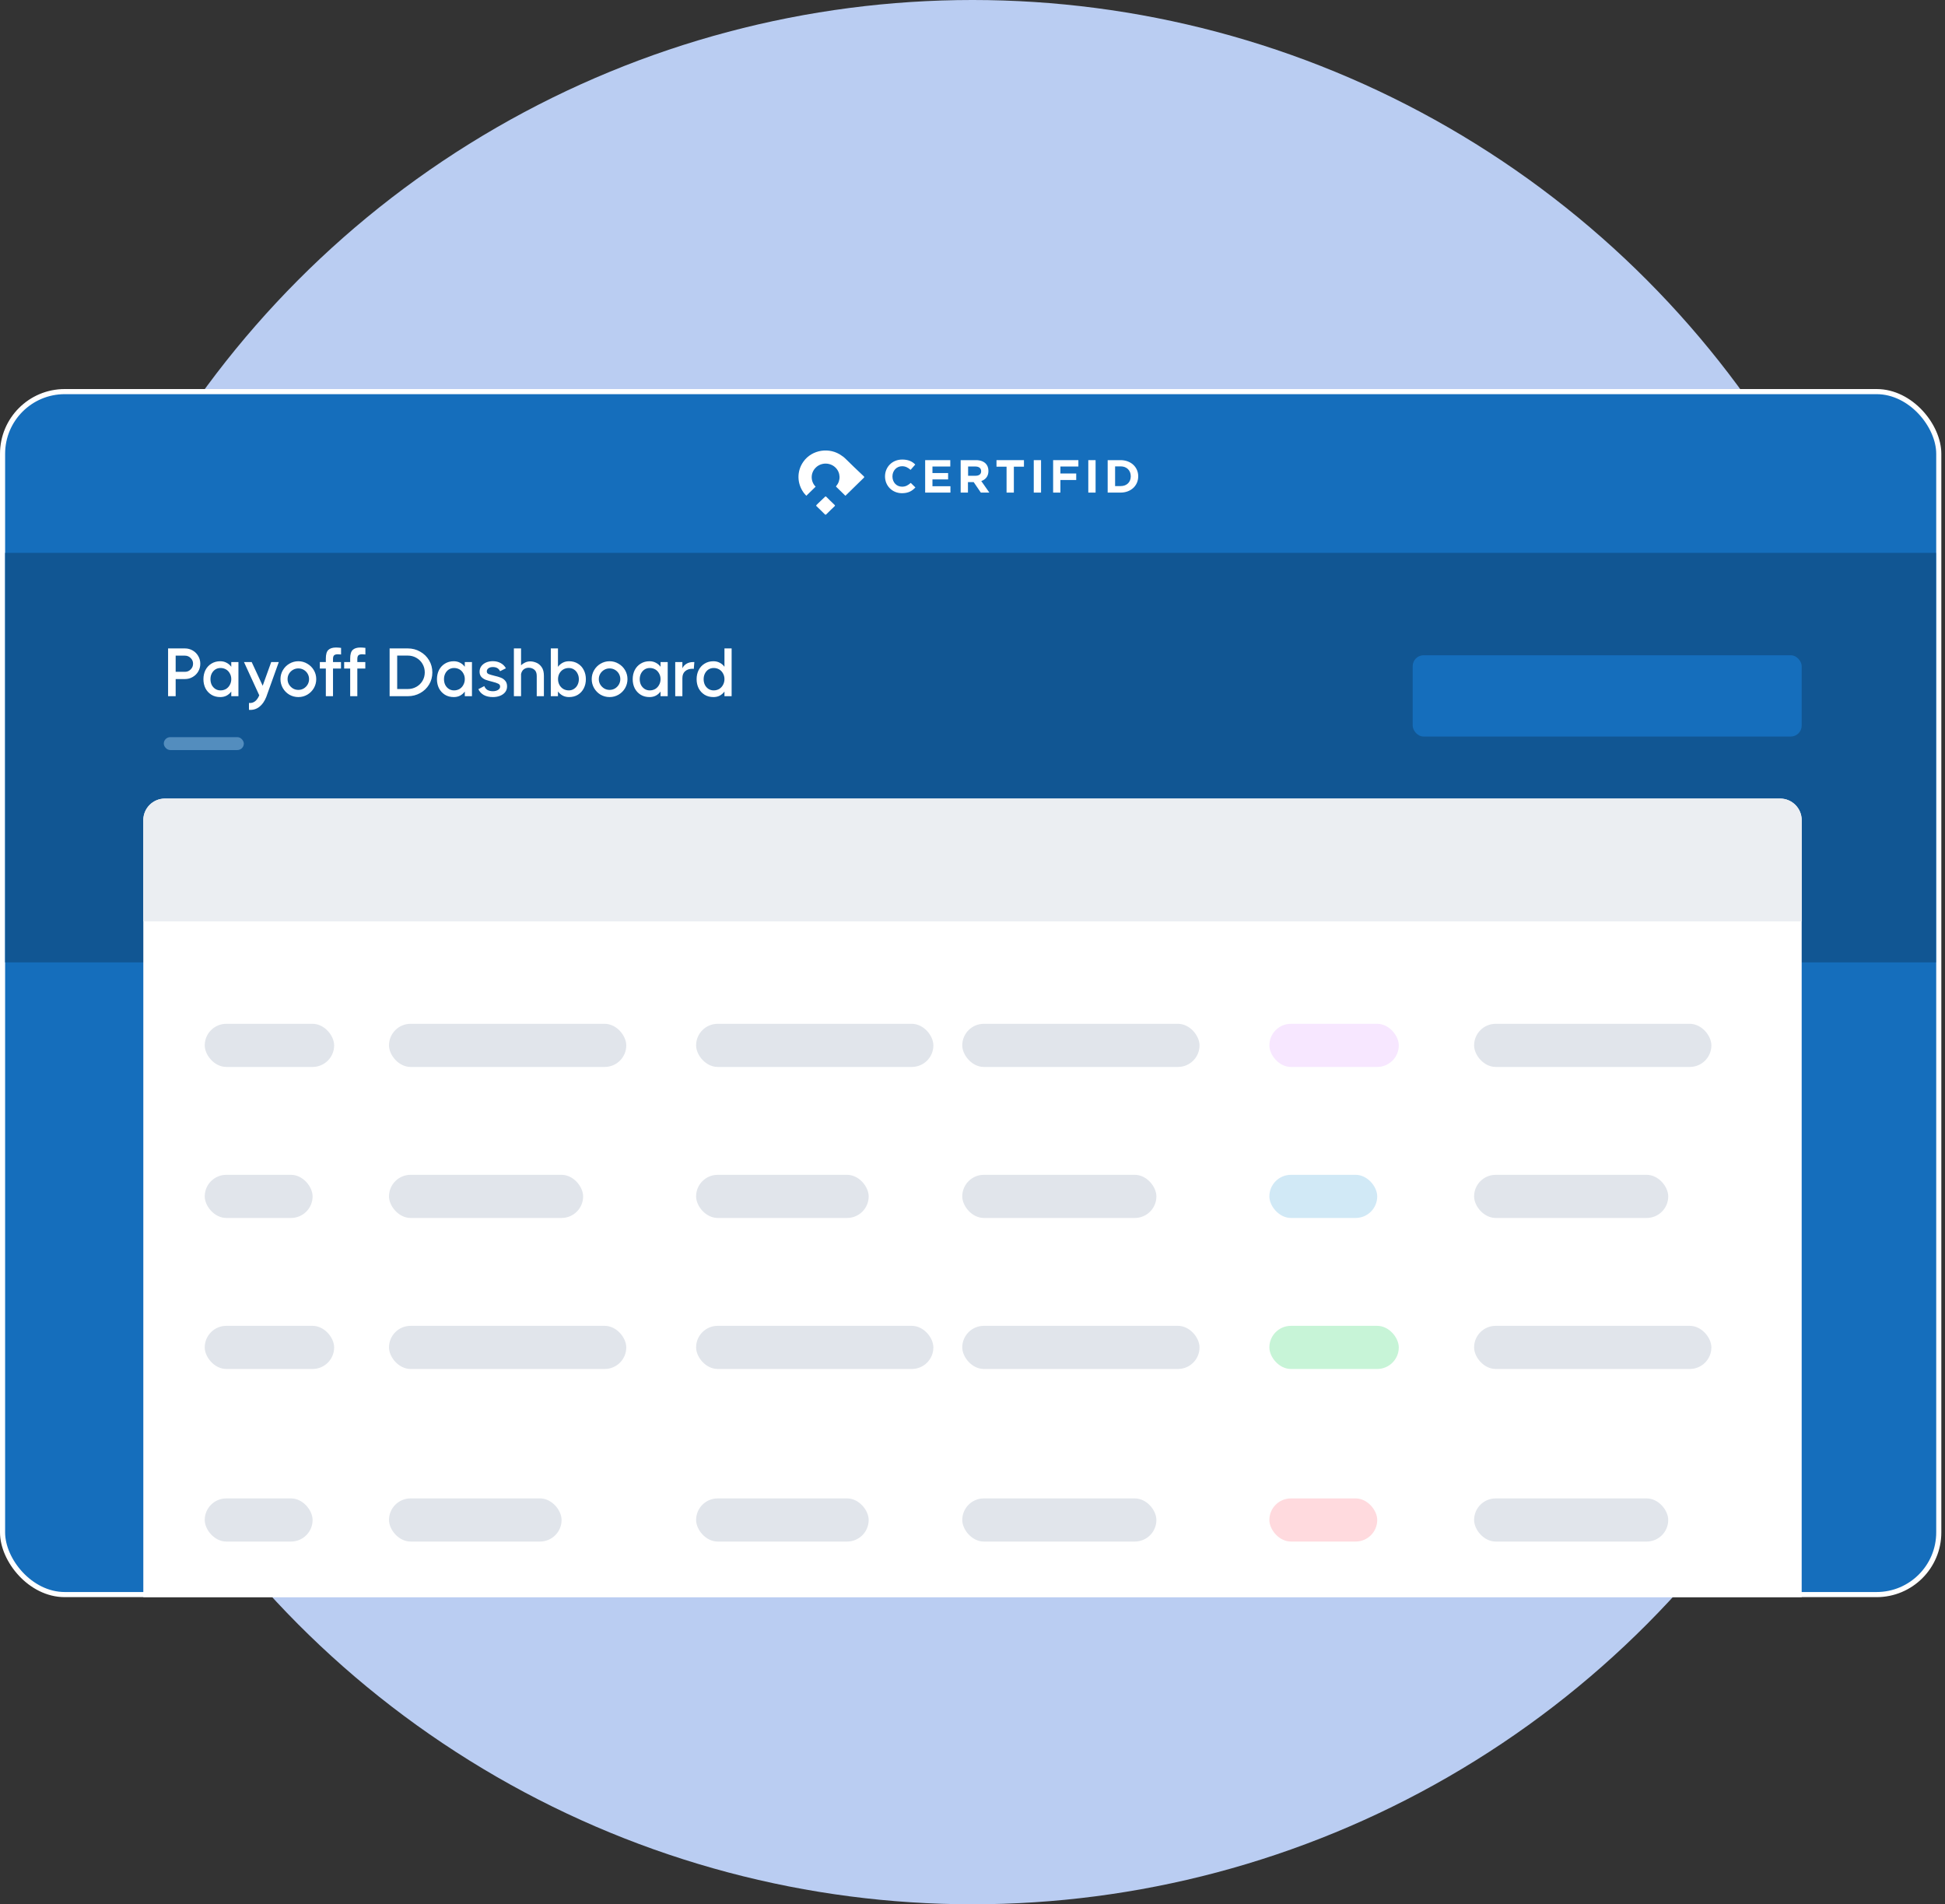 <svg width="95" height="93" viewBox="0 0 95 93" fill="none" xmlns="http://www.w3.org/2000/svg">
<rect x="0" y="0" width="95" height="93" fill="#333333" stroke="none"/>
<circle cx="47.5" cy="46.5" r="46.5" fill="#BACDF2"/>
<rect x="0.125" y="19.125" width="94.571" height="58.75" rx="3.036" fill="#156EBC" stroke="white" stroke-width="0.25"/>
<path d="M40.293 24.264C40.316 24.242 40.331 24.235 40.361 24.264C40.498 24.398 40.627 24.531 40.763 24.657C40.793 24.686 40.786 24.701 40.763 24.724C40.627 24.849 40.498 24.983 40.361 25.116C40.331 25.145 40.316 25.145 40.286 25.116C40.149 24.983 40.021 24.849 39.884 24.724C39.861 24.701 39.861 24.686 39.884 24.657C39.899 24.642 39.922 24.627 39.937 24.605L40.293 24.264Z" fill="white"/>
<path d="M39.24 22.547C38.914 23.006 38.922 23.605 39.255 24.064C39.293 24.116 39.338 24.161 39.383 24.212L39.838 23.768C39.581 23.509 39.581 23.094 39.846 22.835C40.111 22.576 40.542 22.576 40.808 22.835C41.058 23.08 41.073 23.472 40.846 23.731C40.846 23.746 40.838 23.753 40.83 23.761C40.982 23.909 41.133 24.057 41.292 24.212C41.308 24.198 41.323 24.183 41.338 24.168C41.618 23.894 41.906 23.613 42.186 23.339C42.224 23.302 42.217 23.287 42.186 23.257C41.876 22.968 41.58 22.68 41.285 22.391C41.232 22.339 41.179 22.295 41.118 22.258C40.527 21.821 39.656 21.954 39.24 22.547Z" fill="white"/>
<path d="M43.227 23.265C43.227 22.813 43.575 22.443 44.067 22.443C44.37 22.443 44.56 22.539 44.704 22.687L44.476 22.946C44.348 22.835 44.226 22.769 44.06 22.769C43.787 22.769 43.59 22.991 43.59 23.265V23.272C43.59 23.546 43.779 23.768 44.06 23.768C44.242 23.768 44.355 23.694 44.484 23.583L44.711 23.805C44.545 23.983 44.363 24.087 44.045 24.087C43.575 24.079 43.227 23.724 43.227 23.265Z" fill="white"/>
<path d="M45.188 22.472H46.415V22.783H45.544V23.102H46.309V23.413H45.544V23.746H46.422V24.057H45.188V22.472Z" fill="white"/>
<path d="M46.929 22.472H47.672C47.876 22.472 48.035 22.532 48.141 22.635C48.232 22.724 48.278 22.85 48.278 22.998V23.006C48.278 23.265 48.134 23.42 47.929 23.494L48.323 24.057H47.907L47.558 23.546H47.278V24.057H46.922V22.472H46.929ZM47.649 23.235C47.823 23.235 47.922 23.154 47.922 23.02V23.013C47.922 22.865 47.816 22.783 47.642 22.783H47.285V23.235H47.649Z" fill="white"/>
<path d="M49.164 22.791H48.672V22.472H50.013V22.791H49.52V24.057H49.164V22.791Z" fill="white"/>
<path d="M50.848 22.472H50.492V24.057H50.848V22.472Z" fill="white"/>
<path d="M51.438 22.472H52.672V22.783H51.794V23.124H52.566V23.442H51.794V24.057H51.438V22.472Z" fill="white"/>
<path d="M53.512 22.472H53.156V24.057H53.512V22.472Z" fill="white"/>
<path d="M54.102 22.472H54.73C55.238 22.472 55.594 22.813 55.594 23.257V23.265C55.594 23.709 55.245 24.057 54.73 24.057H54.102V22.472ZM54.465 22.783V23.739H54.738C55.033 23.739 55.23 23.546 55.23 23.265V23.257C55.23 22.976 55.033 22.776 54.738 22.776H54.465V22.783Z" fill="white"/>
<path d="M0.25 27H94.558V47H0.25V27Z" fill="#115693"/>
<rect opacity="0.4" x="8" y="36" width="3.909" height="0.631" rx="0.316" fill="#B7DEFF"/>
<rect x="69" y="32" width="19" height="3.971" rx="0.535" fill="#156EBC"/>
<path d="M7 40.054C7 39.472 7.472 39 8.054 39H86.946C87.528 39 88 39.472 88 40.054V78H7V40.054Z" fill="white"/>
<path d="M7 40.054C7 39.472 7.472 39 8.054 39H86.946C87.528 39 88 39.472 88 40.054V45H7V40.054Z" fill="#EBEEF2"/>
<rect x="19" y="50" width="11.589" height="2.107" rx="1.054" fill="#E1E5EB"/>
<rect x="34" y="50" width="11.589" height="2.107" rx="1.054" fill="#E1E5EB"/>
<rect x="47" y="50" width="11.589" height="2.107" rx="1.054" fill="#E1E5EB"/>
<rect x="72" y="50" width="11.589" height="2.107" rx="1.054" fill="#E1E5EB"/>
<rect x="62" y="50" width="6.321" height="2.107" rx="1.054" fill="#F7E7FF"/>
<rect x="10" y="50" width="6.321" height="2.107" rx="1.054" fill="#E1E5EB"/>
<rect x="19" y="57.375" width="9.482" height="2.107" rx="1.054" fill="#E1E5EB"/>
<rect x="34" y="57.375" width="8.429" height="2.107" rx="1.054" fill="#E1E5EB"/>
<rect x="47" y="57.375" width="9.482" height="2.107" rx="1.054" fill="#E1E5EB"/>
<rect x="72" y="57.375" width="9.482" height="2.107" rx="1.054" fill="#E1E5EB"/>
<rect x="62" y="57.375" width="5.268" height="2.107" rx="1.054" fill="#D1E9F6"/>
<rect x="10" y="57.375" width="5.268" height="2.107" rx="1.054" fill="#E1E5EB"/>
<rect x="19" y="64.75" width="11.589" height="2.107" rx="1.054" fill="#E1E5EB"/>
<rect x="34" y="64.75" width="11.589" height="2.107" rx="1.054" fill="#E1E5EB"/>
<rect x="47" y="64.75" width="11.589" height="2.107" rx="1.054" fill="#E1E5EB"/>
<rect x="72" y="64.75" width="11.589" height="2.107" rx="1.054" fill="#E1E5EB"/>
<rect x="62" y="64.75" width="6.321" height="2.107" rx="1.054" fill="#C7F4D7"/>
<rect x="10" y="64.75" width="6.321" height="2.107" rx="1.054" fill="#E1E5EB"/>
<rect x="19" y="73.178" width="8.429" height="2.107" rx="1.054" fill="#E1E5EB"/>
<rect x="34" y="73.178" width="8.429" height="2.107" rx="1.054" fill="#E1E5EB"/>
<rect x="47" y="73.178" width="9.482" height="2.107" rx="1.054" fill="#E1E5EB"/>
<rect x="72" y="73.178" width="9.482" height="2.107" rx="1.054" fill="#E1E5EB"/>
<rect x="62" y="73.178" width="5.268" height="2.107" rx="1.054" fill="#FFDADE"/>
<rect x="10" y="73.178" width="5.268" height="2.107" rx="1.054" fill="#E1E5EB"/>
<path d="M9.033 31.667C9.169 31.667 9.294 31.7 9.41 31.767C9.526 31.833 9.617 31.924 9.683 32.04C9.75 32.153 9.783 32.278 9.783 32.413C9.783 32.551 9.75 32.678 9.683 32.793C9.617 32.907 9.526 32.997 9.41 33.063C9.297 33.13 9.171 33.163 9.033 33.163H8.58V34H8.21V31.667H9.033ZM9.033 32.81C9.144 32.81 9.238 32.771 9.313 32.693C9.391 32.616 9.43 32.522 9.43 32.413C9.43 32.304 9.391 32.212 9.313 32.137C9.236 32.059 9.142 32.02 9.033 32.02H8.58V32.81H9.033ZM11.296 32.333H11.646V34H11.296V33.773C11.234 33.858 11.157 33.924 11.066 33.973C10.975 34.02 10.873 34.043 10.759 34.043C10.595 34.043 10.451 34.006 10.326 33.93C10.202 33.852 10.105 33.748 10.036 33.617C9.97 33.483 9.936 33.334 9.936 33.17C9.936 33.006 9.97 32.857 10.036 32.723C10.105 32.59 10.202 32.486 10.326 32.41C10.451 32.332 10.595 32.293 10.759 32.293C10.873 32.293 10.975 32.318 11.066 32.367C11.157 32.413 11.234 32.479 11.296 32.563V32.333ZM10.77 33.717C10.87 33.717 10.96 33.693 11.04 33.647C11.12 33.598 11.182 33.531 11.226 33.447C11.273 33.362 11.296 33.269 11.296 33.167C11.296 33.064 11.273 32.972 11.226 32.89C11.182 32.806 11.12 32.74 11.04 32.693C10.96 32.647 10.87 32.623 10.77 32.623C10.674 32.623 10.588 32.648 10.513 32.697C10.44 32.746 10.382 32.812 10.339 32.897C10.3 32.979 10.28 33.07 10.28 33.17C10.28 33.27 10.3 33.362 10.339 33.447C10.382 33.529 10.44 33.594 10.513 33.643C10.588 33.692 10.674 33.717 10.77 33.717ZM13.247 32.333H13.617L13.007 34.033C12.922 34.249 12.808 34.412 12.663 34.523C12.519 34.634 12.351 34.682 12.16 34.667V34.33C12.171 34.332 12.188 34.333 12.21 34.333C12.405 34.333 12.557 34.208 12.663 33.957L11.917 32.333H12.293L12.83 33.49L13.247 32.333ZM14.572 34.043C14.415 34.043 14.268 34.004 14.133 33.927C13.999 33.847 13.894 33.74 13.816 33.607C13.738 33.471 13.699 33.324 13.699 33.167C13.699 33.009 13.738 32.863 13.816 32.73C13.894 32.597 13.999 32.491 14.133 32.413C14.268 32.333 14.415 32.293 14.572 32.293C14.73 32.293 14.876 32.333 15.009 32.413C15.145 32.491 15.251 32.597 15.329 32.73C15.407 32.863 15.446 33.009 15.446 33.167C15.446 33.324 15.407 33.471 15.329 33.607C15.251 33.74 15.145 33.847 15.009 33.927C14.876 34.004 14.73 34.043 14.572 34.043ZM14.572 33.693C14.668 33.693 14.756 33.67 14.836 33.623C14.916 33.574 14.979 33.51 15.026 33.43C15.072 33.35 15.096 33.262 15.096 33.167C15.096 33.071 15.072 32.983 15.026 32.903C14.979 32.823 14.916 32.76 14.836 32.713C14.756 32.667 14.668 32.643 14.572 32.643C14.477 32.643 14.389 32.667 14.309 32.713C14.229 32.76 14.165 32.823 14.116 32.903C14.069 32.983 14.046 33.071 14.046 33.167C14.046 33.262 14.069 33.35 14.116 33.43C14.165 33.51 14.229 33.574 14.309 33.623C14.389 33.67 14.477 33.693 14.572 33.693ZM16.659 31.963C16.599 31.957 16.545 31.953 16.499 31.953C16.416 31.953 16.357 31.97 16.319 32.003C16.283 32.037 16.265 32.098 16.265 32.187V32.333H16.655V32.65H16.265V34H15.915V32.65H15.622V32.333H15.915V32.163C15.915 31.961 15.955 31.821 16.035 31.743C16.118 31.663 16.243 31.623 16.412 31.623C16.477 31.623 16.559 31.629 16.659 31.64V31.963ZM17.847 31.963C17.787 31.957 17.733 31.953 17.687 31.953C17.605 31.953 17.545 31.97 17.507 32.003C17.471 32.037 17.453 32.098 17.453 32.187V32.333H17.843V32.65H17.453V34H17.104V32.65H16.81V32.333H17.104V32.163C17.104 31.961 17.143 31.821 17.224 31.743C17.306 31.663 17.431 31.623 17.6 31.623C17.665 31.623 17.747 31.629 17.847 31.64V31.963ZM19.92 31.667C20.138 31.667 20.338 31.719 20.52 31.823C20.705 31.926 20.85 32.067 20.957 32.247C21.064 32.424 21.117 32.622 21.117 32.84C21.117 33.058 21.064 33.256 20.957 33.433C20.85 33.609 20.705 33.748 20.52 33.85C20.338 33.95 20.138 34 19.92 34H19.03V31.667H19.92ZM19.92 33.65C20.071 33.65 20.21 33.614 20.337 33.543C20.464 33.472 20.564 33.374 20.637 33.25C20.71 33.126 20.747 32.988 20.747 32.837C20.747 32.686 20.71 32.548 20.637 32.423C20.564 32.297 20.464 32.198 20.337 32.127C20.21 32.053 20.071 32.017 19.92 32.017H19.4V33.65H19.92ZM22.702 32.333H23.052V34H22.702V33.773C22.64 33.858 22.564 33.924 22.472 33.973C22.381 34.02 22.279 34.043 22.166 34.043C22.001 34.043 21.857 34.006 21.732 33.93C21.608 33.852 21.511 33.748 21.442 33.617C21.376 33.483 21.342 33.334 21.342 33.17C21.342 33.006 21.376 32.857 21.442 32.723C21.511 32.59 21.608 32.486 21.732 32.41C21.857 32.332 22.001 32.293 22.166 32.293C22.279 32.293 22.381 32.318 22.472 32.367C22.564 32.413 22.64 32.479 22.702 32.563V32.333ZM22.176 33.717C22.276 33.717 22.366 33.693 22.446 33.647C22.526 33.598 22.588 33.531 22.632 33.447C22.679 33.362 22.702 33.269 22.702 33.167C22.702 33.064 22.679 32.972 22.632 32.89C22.588 32.806 22.526 32.74 22.446 32.693C22.366 32.647 22.276 32.623 22.176 32.623C22.08 32.623 21.995 32.648 21.919 32.697C21.846 32.746 21.788 32.812 21.746 32.897C21.706 32.979 21.686 33.07 21.686 33.17C21.686 33.27 21.706 33.362 21.746 33.447C21.788 33.529 21.846 33.594 21.919 33.643C21.995 33.692 22.08 33.717 22.176 33.717ZM23.777 32.793C23.777 32.849 23.805 32.89 23.86 32.917C23.918 32.941 24.01 32.969 24.137 33C24.266 33.029 24.373 33.06 24.457 33.093C24.541 33.124 24.614 33.174 24.674 33.243C24.736 33.312 24.767 33.406 24.767 33.523C24.767 33.63 24.736 33.723 24.674 33.803C24.611 33.881 24.527 33.941 24.42 33.983C24.316 34.023 24.2 34.043 24.074 34.043C23.9 34.043 23.753 34.01 23.63 33.943C23.51 33.874 23.422 33.779 23.364 33.657L23.654 33.507C23.687 33.591 23.739 33.654 23.81 33.697C23.884 33.737 23.971 33.757 24.074 33.757C24.169 33.757 24.252 33.737 24.32 33.697C24.392 33.657 24.427 33.6 24.427 33.527C24.427 33.462 24.395 33.416 24.33 33.387C24.268 33.356 24.169 33.323 24.034 33.29C23.903 33.257 23.797 33.226 23.717 33.197C23.637 33.166 23.568 33.119 23.51 33.057C23.453 32.992 23.424 32.908 23.424 32.803C23.424 32.701 23.453 32.611 23.51 32.533C23.568 32.456 23.646 32.396 23.744 32.353C23.844 32.311 23.954 32.29 24.074 32.29C24.216 32.29 24.343 32.321 24.454 32.383C24.565 32.443 24.65 32.528 24.71 32.637L24.424 32.78C24.361 32.644 24.245 32.577 24.074 32.577C23.983 32.577 23.91 32.597 23.857 32.637C23.804 32.674 23.777 32.727 23.777 32.793ZM26.566 34H26.216V33.01C26.216 32.868 26.176 32.766 26.096 32.703C26.019 32.641 25.926 32.61 25.82 32.61C25.738 32.61 25.661 32.634 25.59 32.683C25.521 32.732 25.474 32.81 25.45 32.917V34H25.1V31.667H25.45V32.493C25.51 32.433 25.578 32.387 25.653 32.353C25.729 32.318 25.81 32.3 25.896 32.3C25.994 32.3 26.093 32.321 26.193 32.363C26.295 32.403 26.383 32.476 26.456 32.58C26.53 32.684 26.566 32.826 26.566 33.003V34ZM27.793 32.293C27.957 32.293 28.102 32.332 28.226 32.41C28.351 32.486 28.446 32.59 28.513 32.723C28.582 32.857 28.616 33.006 28.616 33.17C28.616 33.334 28.582 33.483 28.513 33.617C28.446 33.748 28.351 33.852 28.226 33.93C28.102 34.006 27.957 34.043 27.793 34.043C27.677 34.043 27.574 34.019 27.483 33.97C27.392 33.921 27.315 33.854 27.253 33.77V34H26.903V31.667H27.253V32.567C27.315 32.482 27.392 32.416 27.483 32.367C27.574 32.318 27.677 32.293 27.793 32.293ZM27.783 33.717C27.879 33.717 27.963 33.692 28.036 33.643C28.112 33.594 28.17 33.529 28.21 33.447C28.252 33.362 28.273 33.27 28.273 33.17C28.273 33.07 28.252 32.979 28.21 32.897C28.17 32.812 28.112 32.746 28.036 32.697C27.963 32.648 27.879 32.623 27.783 32.623C27.683 32.623 27.593 32.647 27.513 32.693C27.433 32.74 27.37 32.806 27.323 32.89C27.279 32.972 27.256 33.064 27.256 33.167C27.256 33.269 27.279 33.362 27.323 33.447C27.37 33.531 27.433 33.598 27.513 33.647C27.593 33.693 27.683 33.717 27.783 33.717ZM29.774 34.043C29.617 34.043 29.47 34.004 29.334 33.927C29.201 33.847 29.096 33.74 29.018 33.607C28.94 33.471 28.901 33.324 28.901 33.167C28.901 33.009 28.94 32.863 29.018 32.73C29.096 32.597 29.201 32.491 29.334 32.413C29.47 32.333 29.617 32.293 29.774 32.293C29.932 32.293 30.078 32.333 30.211 32.413C30.347 32.491 30.453 32.597 30.531 32.73C30.609 32.863 30.648 33.009 30.648 33.167C30.648 33.324 30.609 33.471 30.531 33.607C30.453 33.74 30.347 33.847 30.211 33.927C30.078 34.004 29.932 34.043 29.774 34.043ZM29.774 33.693C29.87 33.693 29.958 33.67 30.038 33.623C30.118 33.574 30.181 33.51 30.228 33.43C30.274 33.35 30.298 33.262 30.298 33.167C30.298 33.071 30.274 32.983 30.228 32.903C30.181 32.823 30.118 32.76 30.038 32.713C29.958 32.667 29.87 32.643 29.774 32.643C29.679 32.643 29.591 32.667 29.511 32.713C29.431 32.76 29.367 32.823 29.318 32.903C29.271 32.983 29.248 33.071 29.248 33.167C29.248 33.262 29.271 33.35 29.318 33.43C29.367 33.51 29.431 33.574 29.511 33.623C29.591 33.67 29.679 33.693 29.774 33.693ZM32.263 32.333H32.613V34H32.263V33.773C32.201 33.858 32.124 33.924 32.033 33.973C31.942 34.02 31.84 34.043 31.726 34.043C31.562 34.043 31.417 34.006 31.293 33.93C31.169 33.852 31.072 33.748 31.003 33.617C30.936 33.483 30.903 33.334 30.903 33.17C30.903 33.006 30.936 32.857 31.003 32.723C31.072 32.59 31.169 32.486 31.293 32.41C31.417 32.332 31.562 32.293 31.726 32.293C31.84 32.293 31.942 32.318 32.033 32.367C32.124 32.413 32.201 32.479 32.263 32.563V32.333ZM31.736 33.717C31.836 33.717 31.926 33.693 32.006 33.647C32.086 33.598 32.148 33.531 32.193 33.447C32.24 33.362 32.263 33.269 32.263 33.167C32.263 33.064 32.24 32.972 32.193 32.89C32.148 32.806 32.086 32.74 32.006 32.693C31.926 32.647 31.836 32.623 31.736 32.623C31.641 32.623 31.555 32.648 31.48 32.697C31.406 32.746 31.349 32.812 31.306 32.897C31.266 32.979 31.246 33.07 31.246 33.17C31.246 33.27 31.266 33.362 31.306 33.447C31.349 33.529 31.406 33.594 31.48 33.643C31.555 33.692 31.641 33.717 31.736 33.717ZM33.914 32.333L33.887 32.667C33.874 32.662 33.852 32.66 33.82 32.66C33.678 32.66 33.56 32.699 33.467 32.777C33.376 32.854 33.33 32.968 33.33 33.117V34H32.98V32.333H33.33V32.637C33.368 32.55 33.433 32.478 33.524 32.42C33.617 32.362 33.728 32.333 33.857 32.333H33.914ZM35.385 31.667H35.735V34H35.385V33.773C35.322 33.858 35.246 33.924 35.155 33.973C35.064 34.02 34.961 34.043 34.848 34.043C34.684 34.043 34.539 34.006 34.415 33.93C34.29 33.852 34.194 33.748 34.125 33.617C34.058 33.483 34.025 33.334 34.025 33.17C34.025 33.006 34.058 32.857 34.125 32.723C34.194 32.59 34.29 32.486 34.415 32.41C34.539 32.332 34.684 32.293 34.848 32.293C34.961 32.293 35.064 32.318 35.155 32.367C35.246 32.413 35.322 32.479 35.385 32.563V31.667ZM34.858 33.717C34.958 33.717 35.048 33.693 35.128 33.647C35.208 33.598 35.27 33.531 35.315 33.447C35.361 33.362 35.385 33.269 35.385 33.167C35.385 33.064 35.361 32.972 35.315 32.89C35.27 32.806 35.208 32.74 35.128 32.693C35.048 32.647 34.958 32.623 34.858 32.623C34.763 32.623 34.677 32.648 34.601 32.697C34.528 32.746 34.47 32.812 34.428 32.897C34.388 32.979 34.368 33.07 34.368 33.17C34.368 33.27 34.388 33.362 34.428 33.447C34.47 33.529 34.528 33.594 34.601 33.643C34.677 33.692 34.763 33.717 34.858 33.717Z" fill="white"/>
</svg>
